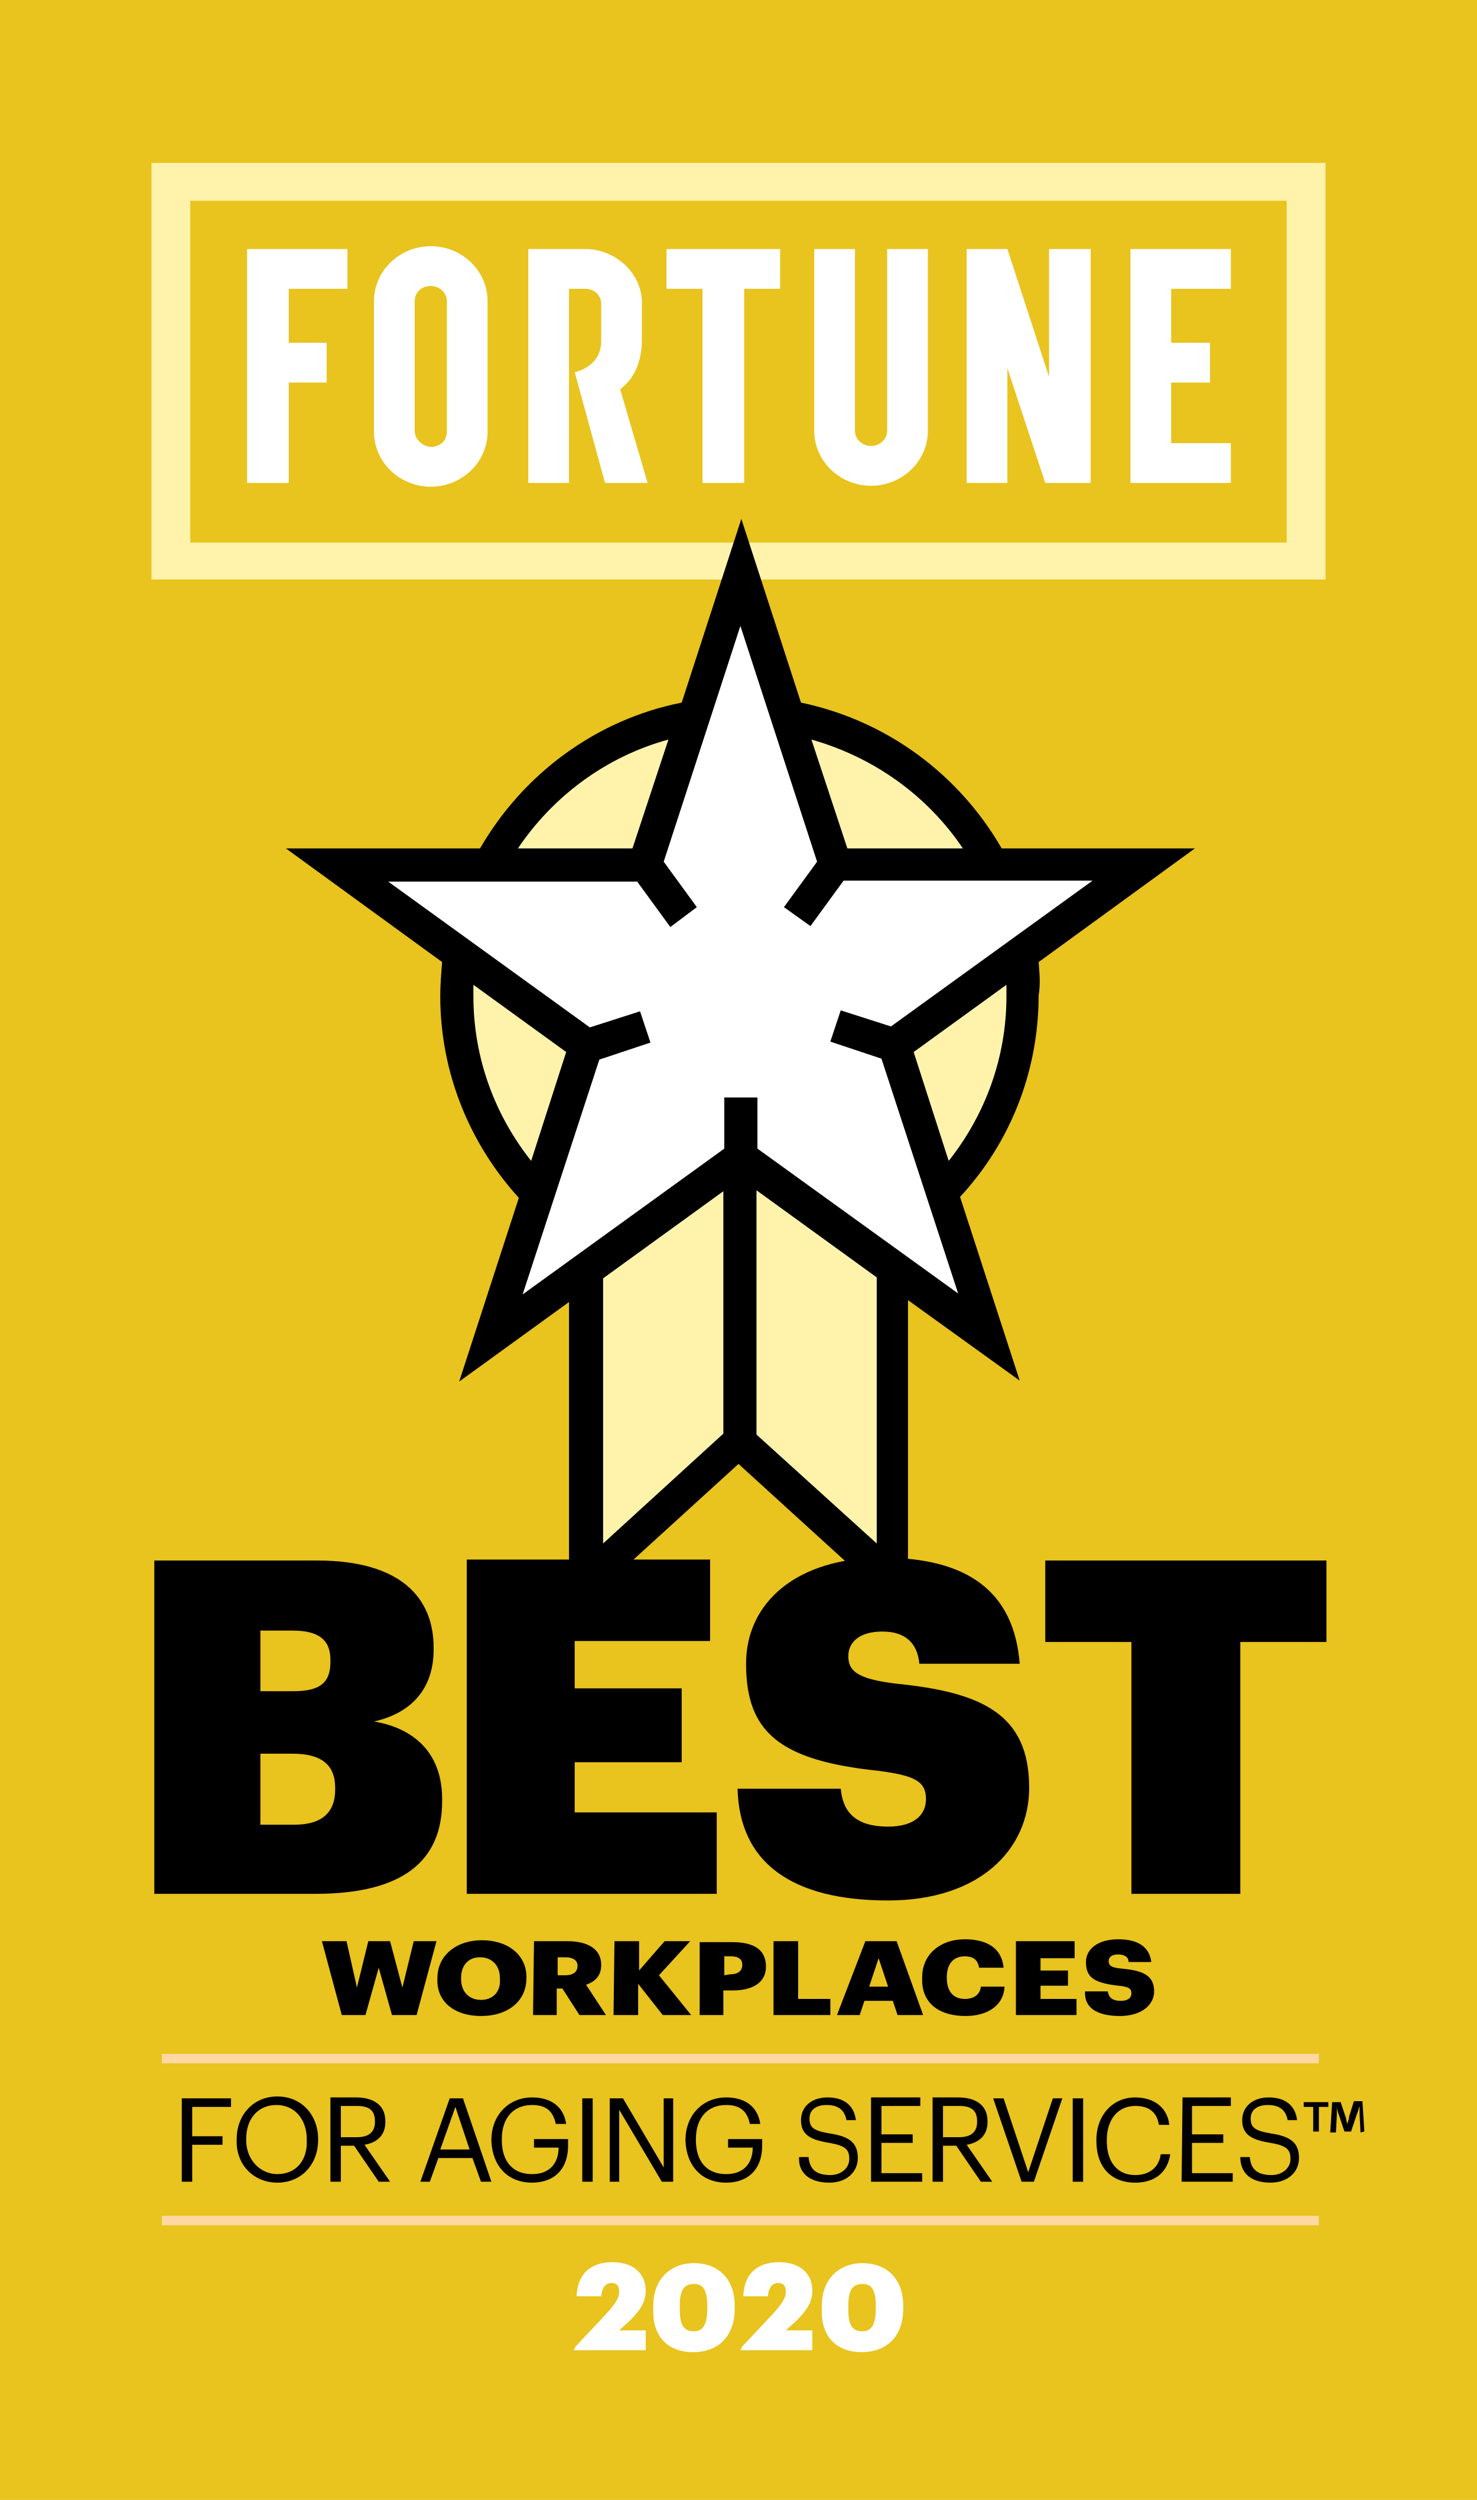 <svg xmlns="http://www.w3.org/2000/svg" xmlns:xlink="http://www.w3.org/1999/xlink" id="Layer_1" x="0px" y="0px" width="156px" height="264px" viewBox="0 0 156 264" style="enable-background:new 0 0 156 264;" xml:space="preserve"><style type="text/css">	.st0{fill:#96D5D2;}	.st1{fill:#D4EDEA;}	.st2{fill:#FFFFFF;}	.st3{fill:#E9C31E;}	.st4{fill:#FFF3AB;}	.st5{fill:#FFD8A1;}	.st6{fill:#257E53;}	.st7{fill:#F2EEE2;}	.st8{fill:#69B0CE;}	.st9{fill:#EBF3F8;}	.st10{fill:#FAA61A;}	.st11{fill:#FFD6A1;}	.st12{fill:#2484C6;}	.st13{fill:#A9C2E5;}	.st14{fill:#EB6F33;}	.st15{fill:#F7C09F;}	.st16{fill:#808285;}	.st17{fill:#E5E5E5;}</style><g>	<rect class="st3" width="156" height="264"></rect></g><g>	<g>		<path class="st4" d="M140,61.2H16v-44h124V61.2z M20.1,57.3h115.8V21.2H20.1V57.3z"></path>	</g>	<g>		<polygon class="st2" points="110.8,26.3 110.8,39.8 106.4,26.3 102.1,26.3 102.1,51 106.4,51 106.4,38.9 110.4,51 115.2,51    115.2,26.3   "></polygon>	</g>	<g>		<polygon class="st2" points="30.5,26.3 26.5,26.3 26.1,26.3 26.1,51 30.5,51 30.5,40.4 34.5,40.4 34.5,36.2 30.5,36.2 30.5,30.5    36.7,30.5 36.7,26.3   "></polygon>	</g>	<g>		<polygon class="st2" points="82.4,26.3 70.4,26.3 70.4,30.5 74.2,30.5 74.2,51 78.6,51 78.6,30.5 82.4,30.5   "></polygon>	</g>	<g>		<polygon class="st2" points="119.4,26.3 119.4,51 130,51 130,46.8 123.7,46.8 123.7,40.4 127.8,40.4 127.8,36.2 123.7,36.2    123.7,30.5 130,30.5 130,26.3   "></polygon>	</g>	<g>		<path class="st2" d="M68.4,51h-4.5l-3.2-11.7c0,0,2.8-0.5,2.8-3.3v-3.9c0-0.9-0.7-1.6-1.7-1.6h-1.7V51h-4.3V26.3h6   c3.2,0,5.9,2.5,6,5.5h0v4h0c0,2.4-0.8,4.2-2.3,5.3L68.4,51z"></path>	</g>	<g>		<path class="st2" d="M93.7,26.3v19.2c0,0.9-0.8,1.6-1.7,1.6c-0.9,0-1.7-0.7-1.7-1.6V26.3H86v19.2c0,3.2,2.7,5.8,6,5.8   c3.3,0,6-2.6,6-5.8V26.3L93.7,26.3L93.7,26.3z"></path>	</g>	<g>		<path class="st2" d="M39.5,31.8v13.8c0,3.2,2.7,5.8,6,5.8s6-2.6,6-5.8V31.8c0-3.2-2.7-5.8-6-5.8l0,0C42.2,26,39.5,28.6,39.5,31.8    M43.8,45.5V31.8c0-0.9,0.7-1.6,1.7-1.6h0c0.9,0,1.7,0.7,1.7,1.6v13.8c0,0.9-0.7,1.6-1.7,1.6C44.6,47.1,43.8,46.4,43.8,45.5"></path>	</g></g><path class="st4" d="M107.8,100.8l13-9.4h-16.1c-4.3-8.1-12.2-14.1-21.6-15.6l-5-15.2l-5,15.2c-9.4,1.6-17.3,7.5-21.6,15.6H35.6 l13,9.4c-0.2,1.4-0.3,2.9-0.3,4.4c0,8.1,3.3,15.5,8.6,20.9l-5,15.2l10.1-7.3v32.9l16.2-14.7l16.2,14.7v-33l10.2,7.4l-5-15.2 c5.3-5.4,8.6-12.8,8.6-20.9C108.1,103.7,108,102.2,107.8,100.8z"></path><g>	<polygon class="st2" points="78.2,60.9 88.2,91.5 120.7,91.5 94.4,110.4 104.5,141 78.2,122.1 51.9,141 62,110.4 35.7,91.5   68.2,91.5  "></polygon></g><path d="M109.7,101.6l16.5-12h-20.4c-4.5-7.8-12.1-13.5-21.2-15.4l-6.3-19.4l-6.3,19.4c-9.1,1.8-16.8,7.6-21.3,15.4H30.2l16.5,12 c-0.1,1.2-0.2,2.4-0.2,3.6c0,8.2,3.2,15.7,8.3,21.3l-6.3,19.4l11.6-8.4v33.4l17.9-16.3l17.9,16.3v-33.6l11.8,8.5l-6.3-19.4 c5.2-5.6,8.3-13.1,8.3-21.3C109.9,104,109.8,102.8,109.7,101.6z M101.7,89.6H89.5l-3.8-11.5C92.4,80,98,84.1,101.7,89.6z M70.6,78.1 l-3.8,11.5H54.7C58.4,84.1,64,79.9,70.6,78.1z M50,105.2c0-0.4,0-0.8,0-1.2l9.8,7.1l-3.7,11.5C52.3,117.8,50,111.8,50,105.2z  M76.4,151.4L63.7,163v-22.5v-5.5l12.7-9.2V151.4z M92.6,136.2V163l-12.7-11.5v-25.8l12.7,9.2V136.2z M80,121.3v-5.4h-3.5v5.4 l-21.3,15.4l8.1-24.8l5.4-1.8l-1.1-3.3l-5.3,1.7L41,93.1h26.3l3.5,4.8l2.8-2.1l-3.5-4.8l8.1-24.9l8.1,24.9l-3.5,4.8l2.8,2l3.5-4.8 h26.3l-21.3,15.4l-5.3-1.7l-1.1,3.3l5.4,1.8l8.1,24.8L80,121.3z M96.5,111.1l9.8-7.1c0,0.4,0,0.8,0,1.2c0,6.6-2.3,12.6-6.1,17.4 L96.5,111.1z"></path><g>	<g>		<path d="M134.2,230.5c1.8,0,3-1.1,3-2.6c0-1.7-1-2.3-3-2.6c-1.8-0.3-2.1-0.7-2.1-1.6c0-0.8,0.6-1.4,1.8-1.4c1.2,0,1.9,0.5,2.1,1.6   h1c-0.2-1.6-1.3-2.4-3-2.4c-1.7,0-2.8,1-2.8,2.4c0,1.6,1.1,2.1,3,2.4c1.7,0.3,2.1,0.7,2.1,1.7s-0.9,1.7-2,1.7   c-1.8,0-2.2-0.9-2.3-1.9h-1C131,229.2,131.8,230.5,134.2,230.5 M124.8,230.4h5.4v-0.9h-4.3v-3.2h3.3v-0.9h-3.3v-3h4.1v-0.9h-5.1   L124.8,230.4L124.8,230.4z M119.9,230.5c2,0,3.4-1,3.7-3h-1c-0.2,1.4-1.2,2.2-2.7,2.2c-1.9,0-3-1.4-3-3.6v-0.1   c0-2.2,1.2-3.6,3-3.6c1.5,0,2.3,0.7,2.5,2h1.1c-0.2-1.9-1.7-2.9-3.6-2.9c-2.4,0-4.1,1.9-4.1,4.5v0.1   C115.8,228.8,117.3,230.5,119.9,230.5 M113.3,230.4h1.1v-8.8h-1.1V230.4z M107.9,230.4h1.3l3-8.8h-1l-2.6,7.8l-2.6-7.8h-1.1   L107.9,230.4z M99.6,225.7v-3.3h1.7c1.2,0,1.9,0.4,1.9,1.6v0.1c0,1.1-0.7,1.6-1.9,1.6H99.6z M98.5,230.4h1.1v-3.8h1.4l2.6,3.8h1.2   l-2.7-3.9c1.2-0.2,2.2-0.9,2.2-2.4V224c0-1.8-1.4-2.5-3.1-2.5h-2.7L98.5,230.4L98.5,230.4z M92,230.4h5.4v-0.9h-4.3v-3.2h3.3v-0.9   h-3.3v-3h4.1v-0.9H92L92,230.4L92,230.4z M87.6,230.5c1.8,0,3-1.1,3-2.6c0-1.7-1-2.3-3-2.6c-1.8-0.3-2.1-0.7-2.1-1.6   c0-0.8,0.6-1.4,1.8-1.4c1.2,0,1.9,0.5,2.1,1.6h1c-0.2-1.6-1.3-2.4-3-2.4c-1.7,0-2.8,1-2.8,2.4c0,1.6,1.1,2.1,3,2.4   c1.7,0.3,2.1,0.7,2.1,1.7s-0.9,1.7-2,1.7c-1.8,0-2.2-0.9-2.3-1.9h-1C84.3,229.2,85.2,230.5,87.6,230.5 M76.7,230.5   c2.3,0,3.8-1.4,3.8-3.9v-0.7h-3.6v0.9h2.6c0,1.6-0.9,2.8-2.8,2.8c-2.1,0-3.2-1.4-3.2-3.6v-0.1c0-2.2,1.2-3.6,3.2-3.6   c1.3,0,2.2,0.5,2.5,2h1.1c-0.3-2-1.8-2.8-3.6-2.8c-2.5,0-4.3,1.9-4.3,4.5v0.1C72.5,228.6,74,230.5,76.7,230.5 M64.4,230.4h1v-7.6   l4.5,7.6h1.2v-8.8h-1v7.3l-4.3-7.3h-1.4V230.4z M61.5,230.4h1.1v-8.8h-1.1V230.4z M56.2,230.5c2.3,0,3.8-1.4,3.8-3.9v-0.7h-3.6   v0.9H59c0,1.6-0.9,2.8-2.8,2.8c-2.1,0-3.2-1.4-3.2-3.6v-0.1c0-2.2,1.2-3.6,3.2-3.6c1.3,0,2.2,0.5,2.5,2h1.1   c-0.3-2-1.8-2.8-3.6-2.8c-2.5,0-4.3,1.9-4.3,4.5v0.1C52,228.6,53.5,230.5,56.2,230.5 M48.1,222.5l1.5,4.5h-3.1L48.1,222.5z    M44.4,230.4h1l0.9-2.5h3.6l0.9,2.5h1.1l-3-8.8h-1.4L44.4,230.4z M36,225.7v-3.3h1.7c1.2,0,1.9,0.4,1.9,1.6v0.1   c0,1.1-0.7,1.6-1.9,1.6H36z M34.9,230.4H36v-3.8h1.4l2.6,3.8h1.2l-2.7-3.9c1.2-0.2,2.2-0.9,2.2-2.4V224c0-1.8-1.4-2.5-3.1-2.5   h-2.7V230.4z M29.3,229.6c-1.8,0-3.3-1.5-3.3-3.6v-0.1c0-2.1,1.2-3.6,3.2-3.6c2,0,3.2,1.6,3.2,3.6v0.1   C32.5,228.1,31.3,229.6,29.3,229.6 M29.3,230.5c2.6,0,4.3-2,4.3-4.5v-0.1c0-2.5-1.7-4.5-4.3-4.5s-4.3,2-4.3,4.5v0.1   C24.9,228.5,26.7,230.5,29.3,230.5 M19.2,230.4h1.1v-3.9h3.2v-0.9h-3.2v-3.1h4.1v-0.9h-5.2L19.2,230.4L19.2,230.4z"></path>	</g>	<g>		<path d="M118.3,212.9c2.3,0,3.6-1.2,3.6-2.6c0-1.7-1.2-2.2-3.4-2.4c-1.1-0.1-1.4-0.3-1.4-0.8c0-0.4,0.3-0.7,1-0.7   c0.7,0,1.1,0.3,1.1,0.8h2.4c-0.2-1.6-1.4-2.4-3.5-2.4c-2.1,0-3.4,1-3.4,2.4c0,1.6,0.8,2.2,3.4,2.5c1.1,0.1,1.4,0.3,1.4,0.8   c0,0.5-0.4,0.8-1.1,0.8c-1.1,0-1.3-0.5-1.4-1h-2.4C114.5,212,115.8,212.9,118.3,212.9 M107.3,212.8h6.4v-1.7h-3.8v-1.4h2.9v-1.6   h-2.9v-1.3h3.6V205h-6.2V212.8z M102,212.9c2.3,0,4-1.1,4.1-3.1h-2.5c-0.1,0.9-0.8,1.3-1.7,1.3c-1.2,0-1.9-0.8-1.9-2.2v-0.1   c0-1.4,0.7-2.2,1.9-2.2c0.9,0,1.4,0.4,1.5,1.2h2.6c-0.2-2.1-1.8-3-4.1-3c-2.6,0-4.5,1.6-4.5,4v0.1   C97.3,211.3,98.9,212.9,102,212.9 M92.8,206.8l1,3h-2L92.8,206.8z M88.4,212.8h2.4l0.5-1.5h3l0.5,1.5h2.7l-2.8-7.8h-3.3   L88.4,212.8z M81.8,212.8h5.9v-1.7h-3.4V205h-2.6V212.8z M76.5,208.6v-2h0.7c0.8,0,1.2,0.3,1.2,0.9v0c0,0.6-0.4,1-1.3,1   L76.5,208.6L76.5,208.6z M73.9,212.8h2.5v-2.6h1c2.2,0,3.5-0.9,3.5-2.5v0c0-1.7-1.1-2.6-3.6-2.6h-3.4L73.9,212.8L73.9,212.8z    M64.8,212.8h2.6v-3.3l2.6,3.3h3l-3.4-4.2l3.3-3.6h-2.7l-2.7,3.1V205h-2.6L64.8,212.8L64.8,212.8z M58.9,208.6v-1.9h0.8   c0.8,0,1.3,0.3,1.3,0.9v0c0,0.6-0.4,1-1.3,1L58.9,208.6L58.9,208.6z M56.3,212.8h2.5V210h0.6l1.8,2.8H64l-2.1-3.2   c0.9-0.3,1.6-0.9,1.6-2.1v0c0-1.6-1.3-2.5-3.6-2.5h-3.5L56.3,212.8L56.3,212.8z M50.8,211.2c-1.2,0-2.1-0.8-2.1-2.2v-0.1   c0-1.4,0.8-2.2,2-2.2s2.1,0.8,2.1,2.2v0.1C52.9,210.3,52.1,211.2,50.8,211.2 M50.8,212.9c2.9,0,4.8-1.6,4.8-4v-0.1   c0-2.4-2-3.9-4.7-3.9c-2.7,0-4.7,1.6-4.7,4v0.1C46.1,211.3,47.9,212.9,50.8,212.9 M36.1,212.8h2.5l1.4-5l1.4,5H44l2.1-7.8h-2.4   l-1.2,4.9l-1.3-4.9h-2.3l-1.2,4.9l-1.1-4.9H34L36.1,212.8z"></path>	</g>	<g>		<rect x="17.3" y="217.2" class="st2" width="121.7" height="0.5"></rect>	</g>	<g>		<rect x="17.1" y="216.9" class="st5" width="122.2" height="1"></rect>	</g>	<g>		<rect x="17.4" y="234.3" class="st2" width="121.7" height="0.5"></rect>	</g>	<g>		<path class="st5" d="M139.4,235H17.1v-1h122.2V235z M17.7,234.5l121.2,0L17.7,234.5z"></path>	</g>	<g>		<path d="M119.5,200H131v-26.6h9.1v-8.6h-29.7v8.6h9.1L119.5,200L119.5,200z M93.8,200.7c9.7,0,14.9-5.4,14.9-11.9   c0-7.8-5-10.1-14.1-11c-4-0.5-5-1.3-5-2.9c0-1.5,1.2-2.6,3.6-2.6c2.4,0,3.7,1.2,3.9,3.4h10.6c-0.6-7.7-5.6-11.2-14.5-11.2   c-9,0-14.4,4.7-14.4,11.2c0,7.2,3.5,10.2,13.9,11.3c3.9,0.5,5.1,1.1,5.1,3c0,1.7-1.3,2.9-4,2.9c-3.7,0-4.8-1.8-5-4H77.9   C78.1,196.7,83.6,200.7,93.8,200.7 M49.3,200h26.4v-8.6h-15v-5.3H72v-7.8H60.7v-5H75v-8.6H49.3L49.3,200L49.3,200z M27.5,192.7   v-7.5h3.4c3.2,0,4.5,1.3,4.5,3.6v0.2c0,2.4-1.4,3.7-4.3,3.7L27.5,192.7L27.5,192.7z M27.5,178.6v-6.4h3.4c2.8,0,4,1,4,3.1v0.2   c0,2.2-1.1,3.1-3.9,3.1H27.5z M16.3,200h17c9.3,0,13.4-3.5,13.4-9.8V190c0-4.9-3-7.5-7.2-8.2c4-0.9,6.3-3.5,6.3-7.6v-0.2   c0-5.2-3.4-9.2-12.3-9.2H16.3L16.3,200L16.3,200z"></path>	</g>	<g>		<g>			<path d="M140.3,222v0.5h-1v2.6h-0.6v-2.6h-1V222H140.3z M143.7,225.2l-0.1-1.9c0-0.2,0-0.5,0-0.9h0c-0.1,0.3-0.2,0.7-0.3,0.9    l-0.6,1.8H142l-0.6-1.8c-0.1-0.2-0.2-0.6-0.2-0.9h0c0,0.3,0,0.6,0,0.9l-0.1,1.9h-0.6l0.2-3.2h0.9l0.5,1.5    c0.1,0.2,0.1,0.5,0.2,0.8h0c0.1-0.3,0.2-0.6,0.2-0.8l0.5-1.6h0.9l0.2,3.2L143.7,225.2L143.7,225.2z"></path>		</g>	</g>	<g>		<g>			<g>				<path class="st2" d="M78.2,248.2h7.6v-2.1h-2.8l1.1-1c1-1,1.7-1.9,1.7-3.2c0-1.7-1.2-3-3.5-3c-2.3,0-3.7,1.2-3.8,3.6h2.6     c0.1-1,0.5-1.4,1.1-1.4c0.6,0,0.8,0.4,0.8,0.9c0,0.8-0.6,1.5-1.5,2.5l-3.1,3.3L78.2,248.2L78.2,248.2z M73.3,246.2     c-1.1,0-1.5-0.7-1.5-2.3v-0.4c0-1.6,0.4-2.3,1.5-2.3c1,0,1.4,0.7,1.4,2.3v0.3C74.7,245.4,74.3,246.2,73.3,246.2 M73.2,248.4     c2.7,0,4.4-1.7,4.4-4.6v-0.3c0-3-1.9-4.5-4.3-4.5c-2.4,0-4.3,1.6-4.3,4.5v0.4C68.9,246.8,70.6,248.4,73.2,248.4 M91.1,246.2     c-1.1,0-1.5-0.7-1.5-2.3v-0.4c0-1.6,0.4-2.3,1.5-2.3c1,0,1.4,0.7,1.4,2.3v0.3C92.5,245.4,92.1,246.2,91.1,246.2 M91,248.4     c2.7,0,4.4-1.7,4.4-4.6v-0.3c0-3-1.9-4.5-4.3-4.5c-2.4,0-4.3,1.6-4.3,4.5v0.4C86.7,246.8,88.4,248.4,91,248.4 M60.6,248.2h7.6     v-2.1h-2.8l1.1-1c1-1,1.7-1.9,1.7-3.2c0-1.7-1.2-3-3.5-3c-2.3,0-3.7,1.2-3.8,3.6h2.6c0.1-1,0.5-1.4,1.1-1.4     c0.6,0,0.8,0.4,0.8,0.9c0,0.8-0.6,1.5-1.5,2.5l-3.1,3.3L60.6,248.2L60.6,248.2z"></path>			</g>		</g>	</g></g></svg>